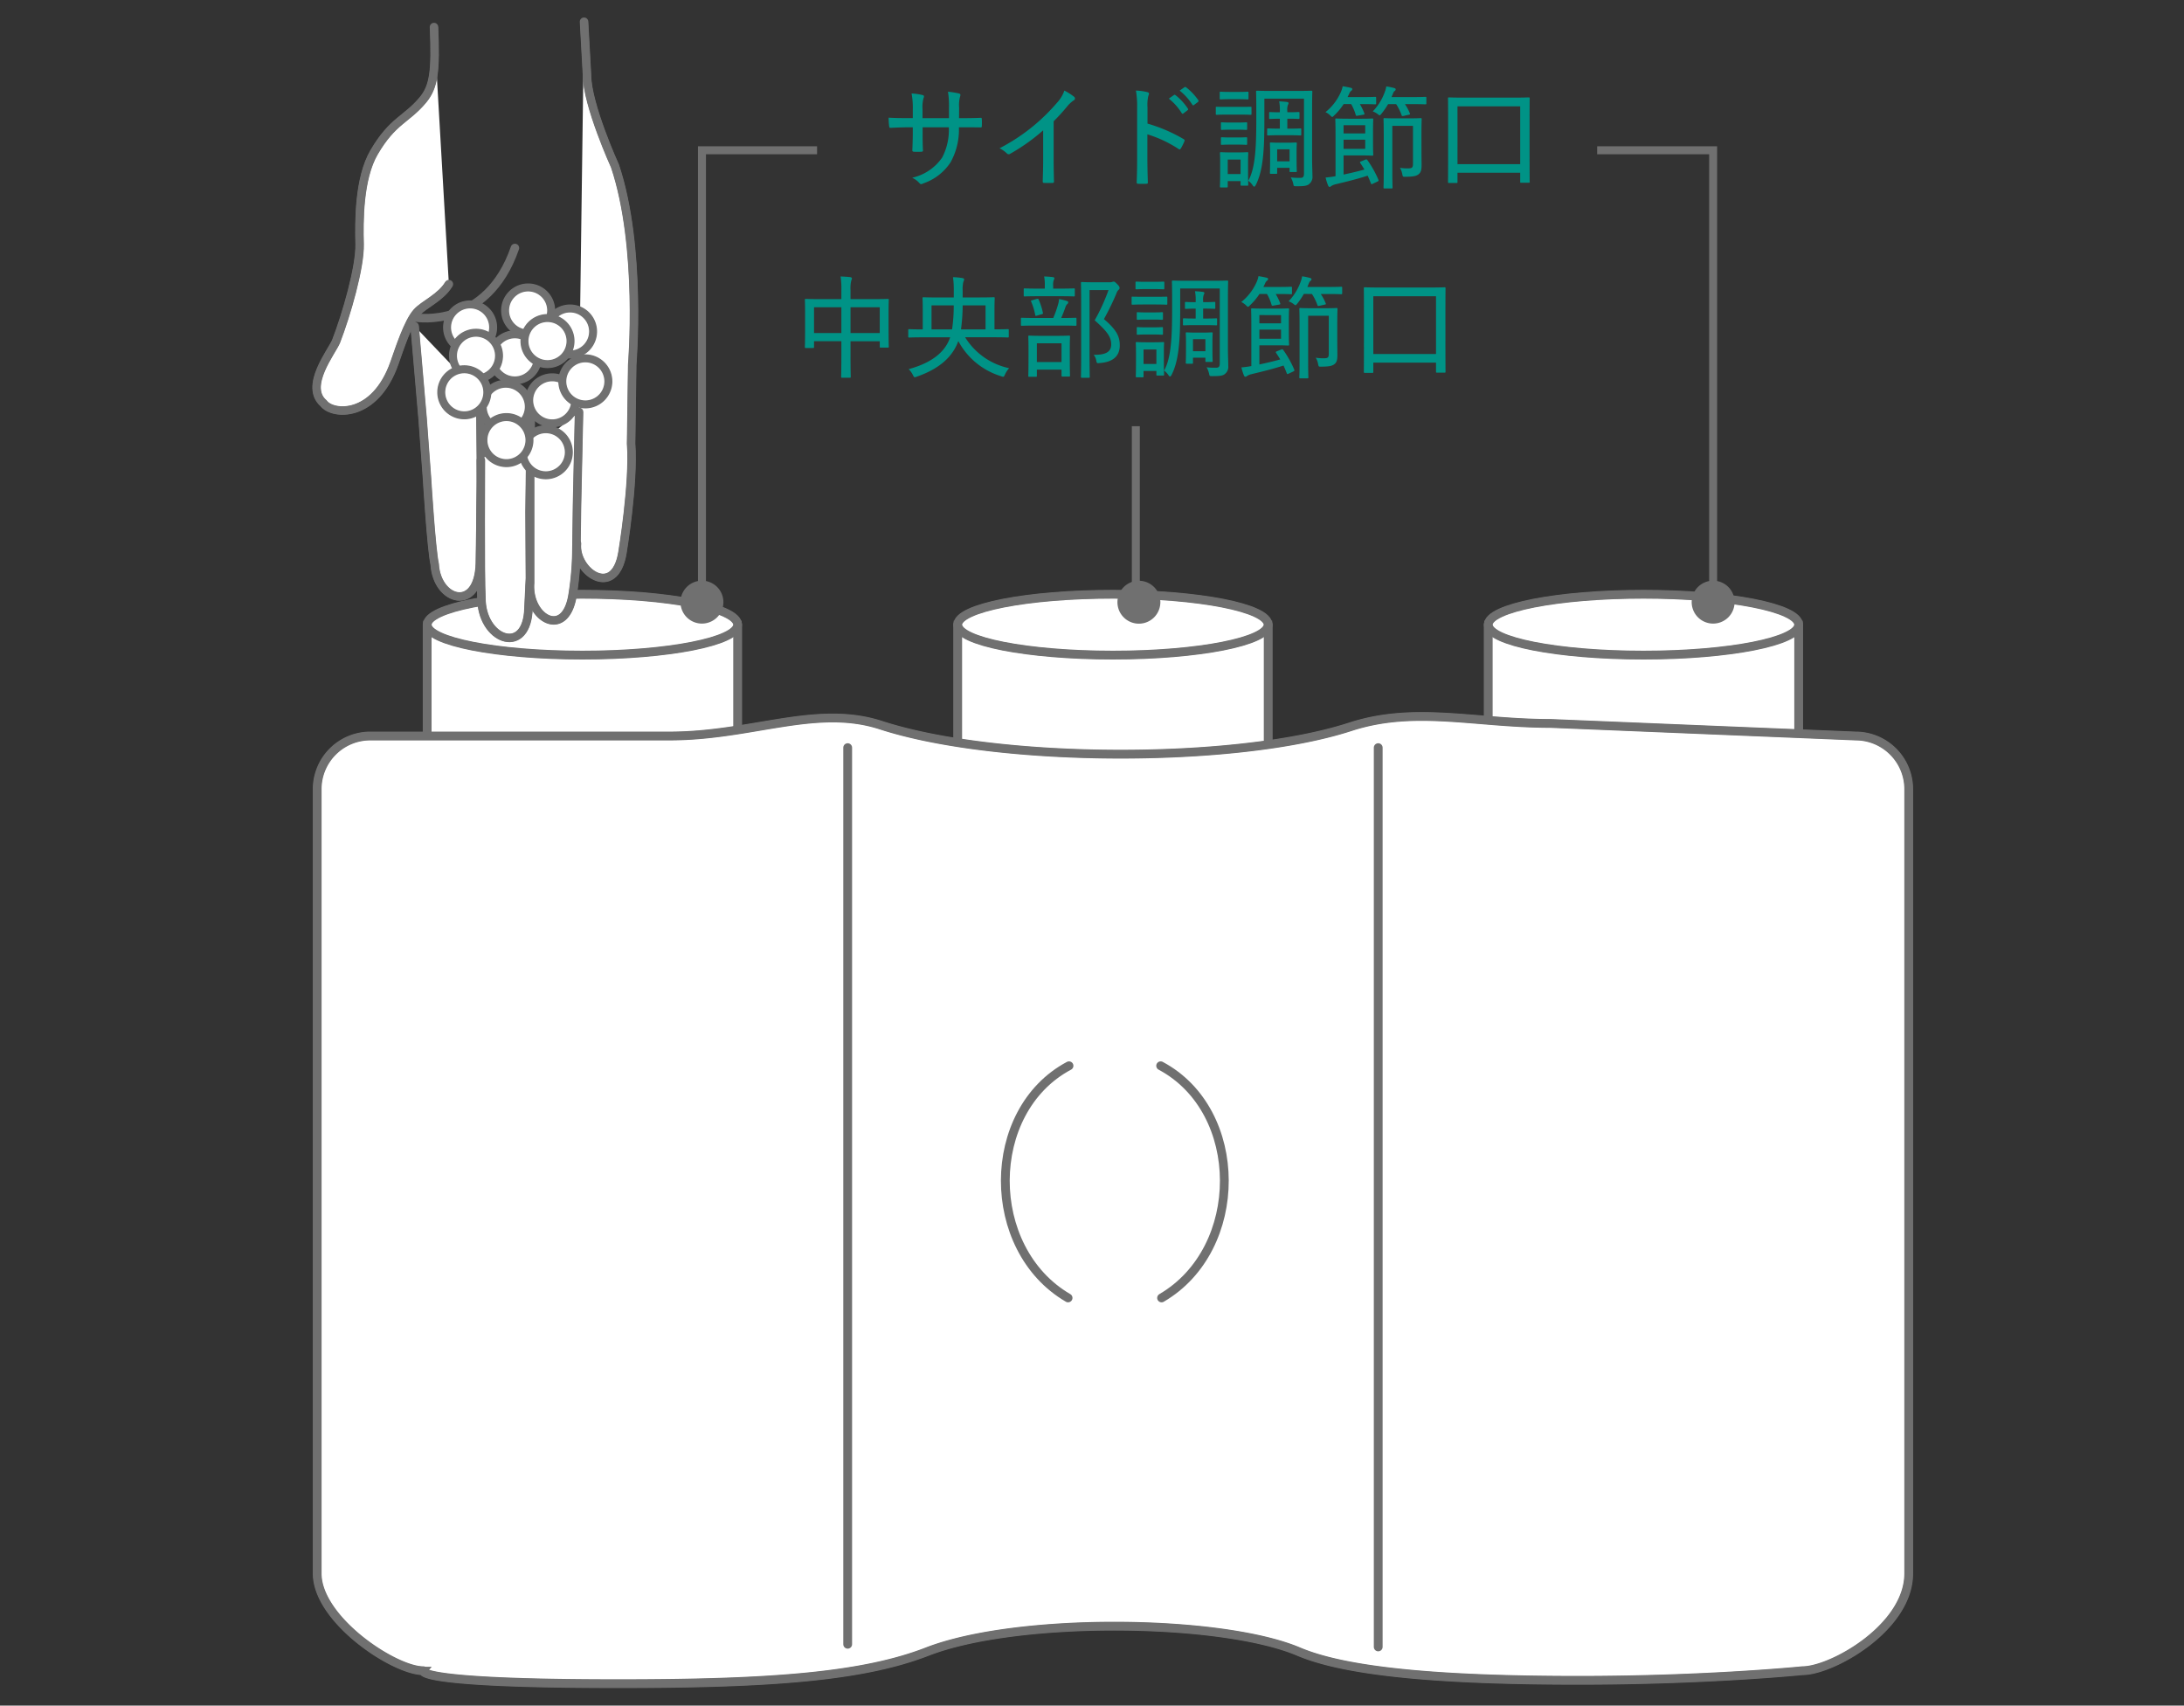 <svg xmlns="http://www.w3.org/2000/svg" width="274" height="214" viewBox="0 0 274 214">
  <rect x="0" y="0" width="274" height="214" fill="#333333" stroke="none"/>
  <g id="グループ_1770" data-name="グループ 1770" transform="translate(117 4049)">
    <rect id="長方形_836" data-name="長方形 836" width="274" height="214" transform="translate(-117 -4049)" fill="none"/>
    <g id="グループ_1763" data-name="グループ 1763" transform="translate(-407.001 -6696.024)">
      <rect id="長方形_605" data-name="長方形 605" width="28.999" height="38.955" transform="translate(410.152 2754.397) rotate(-90)" fill="#fff" stroke="#707070" stroke-width="1"/>
      <rect id="長方形_606" data-name="長方形 606" width="28.999" height="38.955" transform="translate(410.152 2754.397) rotate(-90)" fill="none" stroke="#707070" stroke-linecap="round" stroke-linejoin="round" stroke-width="1.104"/>
      <path id="パス_1755" data-name="パス 1755" d="M92.637,104.7c-2.1,0-3.82-8.714-3.82-19.463s1.716-19.468,3.82-19.468,3.815,8.717,3.815,19.468S94.75,104.7,92.637,104.7" transform="translate(344.391 2818.037) rotate(-90)" fill="#fff" stroke="#707070" stroke-width="1"/>
      <path id="パス_1756" data-name="パス 1756" d="M92.637,104.7c-2.1,0-3.82-8.714-3.82-19.463s1.716-19.468,3.82-19.468,3.815,8.717,3.815,19.468S94.75,104.7,92.637,104.7Z" transform="translate(344.391 2818.037) rotate(-90)" fill="none" stroke="#707070" stroke-linecap="round" stroke-linejoin="round" stroke-width="1.104"/>
      <rect id="長方形_607" data-name="長方形 607" width="28.999" height="38.955" transform="translate(343.594 2754.397) rotate(-90)" fill="#fff" stroke="#707070" stroke-width="1"/>
      <rect id="長方形_608" data-name="長方形 608" width="28.999" height="38.955" transform="translate(343.594 2754.397) rotate(-90)" fill="none" stroke="#707070" stroke-linecap="round" stroke-linejoin="round" stroke-width="1.104"/>
      <path id="パス_1757" data-name="パス 1757" d="M92.637,59.185c-2.1,0-3.82-8.717-3.82-19.466s1.716-19.472,3.82-19.472,3.815,8.72,3.815,19.472-1.7,19.466-3.815,19.466" transform="translate(323.356 2818.037) rotate(-90)" fill="#fff" stroke="#707070" stroke-width="1"/>
      <path id="パス_1758" data-name="パス 1758" d="M92.637,59.185c-2.1,0-3.82-8.717-3.82-19.466s1.716-19.472,3.82-19.472,3.815,8.72,3.815,19.472S94.75,59.185,92.637,59.185Z" transform="translate(323.356 2818.037) rotate(-90)" fill="none" stroke="#707070" stroke-linecap="round" stroke-linejoin="round" stroke-width="1.104"/>
      <rect id="長方形_609" data-name="長方形 609" width="28.999" height="38.952" transform="translate(476.708 2754.397) rotate(-90)" fill="#fff" stroke="#707070" stroke-width="1"/>
      <rect id="長方形_610" data-name="長方形 610" width="28.999" height="38.952" transform="translate(476.708 2754.397) rotate(-90)" fill="none" stroke="#707070" stroke-linecap="round" stroke-linejoin="round" stroke-width="1.104"/>
      <path id="パス_1759" data-name="パス 1759" d="M92.637,150.226c-2.1,0-3.82-8.717-3.82-19.466s1.716-19.469,3.82-19.469,3.815,8.717,3.815,19.469-1.7,19.466-3.815,19.466" transform="translate(365.427 2818.037) rotate(-90)" fill="#fff" stroke="#707070" stroke-width="1"/>
      <path id="パス_1760" data-name="パス 1760" d="M92.637,150.226c-2.1,0-3.82-8.717-3.82-19.466s1.716-19.469,3.82-19.469,3.815,8.717,3.815,19.469S94.75,150.226,92.637,150.226Z" transform="translate(365.427 2818.037) rotate(-90)" fill="none" stroke="#707070" stroke-linecap="round" stroke-linejoin="round" stroke-width="1.104"/>
      <path id="パス_1761" data-name="パス 1761" d="M121.033,165.531l-1.578,38.288a6.67,6.67,0,0,1-6.645,6.654H14.382c-6.816,0-12.2-9.651-12.2-13.311,0,0-1.208-11.884-1.208-28.084,0-17.354,1.06-29.154,3.6-35.144,4.113-9.705,4.4-35.235,0-46.591C1.426,79.233.552,67.681.552,48.579c0-25.8,1.627-24.462,1.627-24.462,0-3.663,6.4-13.314,12.2-13.314H112.81a6.668,6.668,0,0,1,6.645,6.654V55.021c0,10.33,3.994,18.392,1.361,26.5-4.775,14.69-4.867,44.563-.2,58.915,2.635,8.106.42,15.624.42,25.1" transform="translate(318.992 2858.824) rotate(-90)" fill="#fff" stroke="#707070" stroke-width="1"/>
      <path id="パス_1762" data-name="パス 1762" d="M121.033,165.531l-1.578,38.288a6.67,6.67,0,0,1-6.645,6.654H14.382c-6.816,0-12.2-9.651-12.2-13.311,0,0-1.208-11.884-1.208-28.084,0-17.354,1.06-29.154,3.6-35.144,4.113-9.705,4.4-35.235,0-46.591C1.426,79.233.552,67.681.552,48.579c0-25.8,1.627-24.462,1.627-24.462,0-3.663,6.4-13.314,12.2-13.314H112.81a6.668,6.668,0,0,1,6.645,6.654V55.021c0,10.33,3.994,18.392,1.361,26.5-4.775,14.69-4.867,44.563-.2,58.915C123.248,148.54,121.033,156.058,121.033,165.531Z" transform="translate(318.992 2858.824) rotate(-90)" fill="none" stroke="#707070" stroke-linecap="round" stroke-linejoin="round" stroke-width="1.104"/>
      <line id="線_358" data-name="線 358" x2="112.497" transform="translate(396.35 2853.326) rotate(-90)" fill="none" stroke="#707070" stroke-linecap="round" stroke-linejoin="round" stroke-width="1.104"/>
      <line id="線_359" data-name="線 359" x1="112.83" transform="translate(462.909 2853.66) rotate(-90)" fill="none" stroke="#707070" stroke-linecap="round" stroke-linejoin="round" stroke-width="1.104"/>
      <path id="パス_1763" data-name="パス 1763" d="M125.664,27.346c-1.693-1.018-2.534-3.12-3.524-4.006-1.263-1.132-4.655-2.212-6.363-2.819-7.037-2.474-6.543-7.811-5.06-8.894,2.141-2.48,6.5,1.057,7.775,1.573,3.319,1.287,9.315,3.021,12.185,2.949s8.243-.1,11.521,1.812c4,2.332,4.113,4.082,6.581,6.132,1.645,1.361,3.57,1.635,9.141,1.388" transform="translate(318.969 2808.339) rotate(-90)" fill="#fff" stroke="#707070" stroke-width="1"/>
      <path id="パス_1764" data-name="パス 1764" d="M125.664,27.346c-1.693-1.018-2.534-3.12-3.524-4.006-1.263-1.132-4.655-2.212-6.363-2.819-7.037-2.474-6.543-7.811-5.06-8.894,2.141-2.48,6.5,1.057,7.775,1.573,3.319,1.287,9.315,3.021,12.185,2.949s8.243-.1,11.521,1.812c4,2.332,4.113,4.082,6.581,6.132,1.645,1.361,3.57,1.635,9.141,1.388" transform="translate(318.969 2808.339) rotate(-90)" fill="none" stroke="#707070" stroke-linecap="round" stroke-linejoin="round" stroke-width="1.068"/>
      <path id="パス_1765" data-name="パス 1765" d="M119.133,27.391,108.2,27.5l-10.213-.155c-6.188-.159-4.781-5.383-.094-5.664,1.91-.425,10.746-.961,10.746-.961l7.52-.554,11.6-1" transform="translate(322.855 2815.712) rotate(-90)" fill="#fff" stroke="#707070" stroke-width="1"/>
      <path id="パス_1766" data-name="パス 1766" d="M119.133,27.391,108.2,27.5l-10.213-.155c-6.188-.159-4.781-5.383-.094-5.664,1.91-.425,10.746-.961,10.746-.961l7.52-.554,11.6-1" transform="translate(322.855 2815.712) rotate(-90)" fill="none" stroke="#707070" stroke-linecap="round" stroke-linejoin="round" stroke-width="1.068"/>
      <path id="パス_1767" data-name="パス 1767" d="M112.6,24.856s-14.862-.082-17.26.069c-5.214-.026-7.3,5.433-1.807,5.875l4.24.208,8.322-.048,11.426.151" transform="translate(325.476 2817.354) rotate(-90)" fill="#fff" stroke="#707070" stroke-width="1"/>
      <path id="パス_1768" data-name="パス 1768" d="M112.6,24.856s-14.862-.082-17.26.069c-5.214-.026-7.3,5.433-1.807,5.875l4.24.208,8.322-.048,11.426.151" transform="translate(325.476 2817.354) rotate(-90)" fill="none" stroke="#707070" stroke-linecap="round" stroke-linejoin="round" stroke-width="1.068"/>
      <path id="パス_1769" data-name="パス 1769" d="M99.757,33.1c-3.445-.352-7.113,4.7-1.162,5.7,0,0,8.793,1.464,13.7,1.088l9.9.14s14.753,1.241,24.916-2.157c0,0,7.7-3.512,11.439-3.516l6.677-.37" transform="translate(329.289 2814.978) rotate(-90)" fill="#fff" stroke="#707070" stroke-width="1"/>
      <path id="パス_1770" data-name="パス 1770" d="M99.757,33.1c-3.445-.352-7.113,4.7-1.162,5.7,0,0,8.793,1.464,13.7,1.088l9.9.14s14.753,1.241,24.916-2.157c0,0,7.7-3.512,11.439-3.516l6.677-.37" transform="translate(329.289 2814.978) rotate(-90)" fill="none" stroke="#707070" stroke-linecap="round" stroke-linejoin="round" stroke-width="1.068"/>
      <path id="パス_1771" data-name="パス 1771" d="M117.949,35.219l-11.586-.254-6.093-.085a36.862,36.862,0,0,1-5.41-.493c-5.5-.952-2.746-5.644,1.629-5.307l16.53,0" transform="translate(327.429 2816.66) rotate(-90)" fill="#fff" stroke="#707070" stroke-width="1"/>
      <path id="パス_1772" data-name="パス 1772" d="M117.949,35.219l-11.586-.254-6.093-.085a36.862,36.862,0,0,1-5.41-.493c-5.5-.952-2.746-5.644,1.629-5.307l16.53,0" transform="translate(327.429 2816.66) rotate(-90)" fill="none" stroke="#707070" stroke-linecap="round" stroke-linejoin="round" stroke-width="1.068"/>
      <path id="パス_1773" data-name="パス 1773" d="M117.8,19.315s-1.458,8.837,8.737,12.361" transform="translate(322.925 2804.676) rotate(-90)" fill="none" stroke="#707070" stroke-linecap="round" stroke-linejoin="round" stroke-width="1.068"/>
      <path id="パス_1774" data-name="パス 1774" d="M117.921,27.725a2.889,2.889,0,1,1,2.816-2.965,2.881,2.881,0,0,1-2.816,2.965" transform="translate(324.142 2805.957) rotate(-90)" fill="#fff" stroke="#707070" stroke-width="1"/>
      <path id="パス_1775" data-name="パス 1775" d="M117.921,27.725a2.889,2.889,0,1,1,2.816-2.965A2.881,2.881,0,0,1,117.921,27.725Z" transform="translate(324.142 2805.957) rotate(-90)" fill="none" stroke="#707070" stroke-linecap="round" stroke-linejoin="round" stroke-width="0.854"/>
      <path id="パス_1776" data-name="パス 1776" d="M115.359,31.568a2.891,2.891,0,1,1,2.812-2.965,2.893,2.893,0,0,1-2.812,2.965" transform="translate(325.916 2807.143) rotate(-90)" fill="#fff" stroke="#707070" stroke-width="1"/>
      <path id="パス_1777" data-name="パス 1777" d="M115.359,31.568a2.891,2.891,0,1,1,2.812-2.965A2.893,2.893,0,0,1,115.359,31.568Z" transform="translate(325.916 2807.143) rotate(-90)" fill="none" stroke="#707070" stroke-linecap="round" stroke-linejoin="round" stroke-width="0.854"/>
      <path id="パス_1778" data-name="パス 1778" d="M115.492,28.231a2.889,2.889,0,1,1,2.816-2.962,2.888,2.888,0,0,1-2.816,2.962" transform="translate(324.376 2807.081) rotate(-90)" fill="#fff" stroke="#707070" stroke-width="1"/>
      <path id="パス_1779" data-name="パス 1779" d="M115.492,28.231a2.889,2.889,0,1,1,2.816-2.962A2.888,2.888,0,0,1,115.492,28.231Z" transform="translate(324.376 2807.081) rotate(-90)" fill="none" stroke="#707070" stroke-linecap="round" stroke-linejoin="round" stroke-width="0.854"/>
      <path id="パス_1780" data-name="パス 1780" d="M111.669,34.771a2.889,2.889,0,1,1,2.813-2.965,2.889,2.889,0,0,1-2.813,2.965" transform="translate(327.398 2808.848) rotate(-90)" fill="#fff" stroke="#707070" stroke-width="1"/>
      <path id="パス_1781" data-name="パス 1781" d="M111.669,34.771a2.889,2.889,0,1,1,2.813-2.965A2.889,2.889,0,0,1,111.669,34.771Z" transform="translate(327.398 2808.848) rotate(-90)" fill="none" stroke="#707070" stroke-linecap="round" stroke-linejoin="round" stroke-width="0.854"/>
      <path id="パス_1782" data-name="パス 1782" d="M117.573,36.3a2.889,2.889,0,1,1,2.816-2.965,2.889,2.889,0,0,1-2.816,2.965" transform="translate(328.106 2806.118) rotate(-90)" fill="#fff" stroke="#707070" stroke-width="1"/>
      <path id="パス_1783" data-name="パス 1783" d="M117.573,36.3a2.889,2.889,0,1,1,2.816-2.965A2.889,2.889,0,0,1,117.573,36.3Z" transform="translate(328.106 2806.118) rotate(-90)" fill="none" stroke="#707070" stroke-linecap="round" stroke-linejoin="round" stroke-width="0.854"/>
      <path id="パス_1784" data-name="パス 1784" d="M111.123,30.789a2.892,2.892,0,1,1,2.81-2.965,2.888,2.888,0,0,1-2.81,2.965" transform="translate(325.556 2809.102) rotate(-90)" fill="#fff" stroke="#707070" stroke-width="1"/>
      <path id="パス_1785" data-name="パス 1785" d="M111.123,30.789a2.892,2.892,0,1,1,2.81-2.965A2.888,2.888,0,0,1,111.123,30.789Z" transform="translate(325.556 2809.102) rotate(-90)" fill="none" stroke="#707070" stroke-linecap="round" stroke-linejoin="round" stroke-width="0.854"/>
      <path id="パス_1786" data-name="パス 1786" d="M107.212,34.222a2.889,2.889,0,1,1,2.815-2.965,2.891,2.891,0,0,1-2.815,2.965" transform="translate(327.144 2810.906) rotate(-90)" fill="#fff" stroke="#707070" stroke-width="1"/>
      <path id="パス_1787" data-name="パス 1787" d="M107.212,34.222a2.889,2.889,0,1,1,2.815-2.965A2.891,2.891,0,0,1,107.212,34.222Z" transform="translate(327.144 2810.906) rotate(-90)" fill="none" stroke="#707070" stroke-linecap="round" stroke-linejoin="round" stroke-width="0.854"/>
      <path id="パス_1788" data-name="パス 1788" d="M113.3,37.613a2.889,2.889,0,1,1,2.81-2.962,2.893,2.893,0,0,1-2.81,2.962" transform="translate(328.711 2808.096) rotate(-90)" fill="#fff" stroke="#707070" stroke-width="1"/>
      <path id="パス_1789" data-name="パス 1789" d="M113.3,37.613a2.889,2.889,0,1,1,2.81-2.962A2.893,2.893,0,0,1,113.3,37.613Z" transform="translate(328.711 2808.096) rotate(-90)" fill="none" stroke="#707070" stroke-linecap="round" stroke-linejoin="round" stroke-width="0.854"/>
      <path id="パス_1790" data-name="パス 1790" d="M112.36,27.226a2.889,2.889,0,1,1,2.813-2.968,2.893,2.893,0,0,1-2.813,2.968" transform="translate(323.912 2808.529) rotate(-90)" fill="#fff" stroke="#707070" stroke-width="1"/>
      <path id="パス_1791" data-name="パス 1791" d="M112.36,27.226a2.889,2.889,0,1,1,2.813-2.968A2.893,2.893,0,0,1,112.36,27.226Z" transform="translate(323.912 2808.529) rotate(-90)" fill="none" stroke="#707070" stroke-linecap="round" stroke-linejoin="round" stroke-width="0.854"/>
      <path id="パス_1792" data-name="パス 1792" d="M108.256,30.844a2.889,2.889,0,1,1,2.813-2.965,2.892,2.892,0,0,1-2.813,2.965" transform="translate(325.583 2810.425) rotate(-90)" fill="#fff" stroke="#707070" stroke-width="1"/>
      <path id="パス_1793" data-name="パス 1793" d="M108.256,30.844a2.889,2.889,0,1,1,2.813-2.965A2.892,2.892,0,0,1,108.256,30.844Z" transform="translate(325.583 2810.425) rotate(-90)" fill="none" stroke="#707070" stroke-linecap="round" stroke-linejoin="round" stroke-width="0.854"/>
      <path id="パス_1794" data-name="パス 1794" d="M119.381,32.706a2.89,2.89,0,1,1,2.812-2.965,2.892,2.892,0,0,1-2.812,2.965" transform="translate(326.443 2805.284) rotate(-90)" fill="#fff" stroke="#707070" stroke-width="1"/>
      <path id="パス_1795" data-name="パス 1795" d="M119.381,32.706a2.89,2.89,0,1,1,2.812-2.965A2.892,2.892,0,0,1,119.381,32.706Z" transform="translate(326.443 2805.284) rotate(-90)" fill="none" stroke="#707070" stroke-linecap="round" stroke-linejoin="round" stroke-width="0.854"/>
      <path id="パス_1796" data-name="パス 1796" d="M116.753,34.367a2.89,2.89,0,1,1,2.816-2.962,2.887,2.887,0,0,1-2.816,2.962" transform="translate(327.211 2806.498) rotate(-90)" fill="#fff" stroke="#707070" stroke-width="1"/>
      <path id="パス_1797" data-name="パス 1797" d="M116.753,34.367a2.89,2.89,0,1,1,2.816-2.962A2.887,2.887,0,0,1,116.753,34.367Z" transform="translate(327.211 2806.498) rotate(-90)" fill="none" stroke="#707070" stroke-linecap="round" stroke-linejoin="round" stroke-width="0.854"/>
      <path id="パス_1798" data-name="パス 1798" d="M150.1,120.632v14.552H93.271" transform="translate(369.744 2815.979) rotate(-90)" fill="none" stroke="#707070" stroke-miterlimit="10" stroke-width="1"/>
      <path id="パス_1799" data-name="パス 1799" d="M94.214,128.744a2.692,2.692,0,1,0,2.693,2.693,2.694,2.694,0,0,0-2.693-2.693" transform="translate(373.492 2816.788) rotate(-90)" fill="#707070"/>
      <path id="パス_1800" data-name="パス 1800" d="M150.1,58.26V43.819H93.271" transform="translate(334.248 2815.979) rotate(-90)" fill="none" stroke="#707070" stroke-miterlimit="10" stroke-width="1"/>
      <path id="パス_1801" data-name="パス 1801" d="M94.214,41.977a2.692,2.692,0,1,0,2.693,2.693,2.694,2.694,0,0,0-2.693-2.693" transform="translate(333.397 2816.788) rotate(-90)" fill="#707070"/>
      <rect id="長方形_611" data-name="長方形 611" width="210.11" height="225.804" transform="translate(314 2859.079) rotate(-90)" fill="none"/>
      <path id="パス_1802" data-name="パス 1802" d="M62.783,77.839c-5.664-10.634-23-10.634-29.128-.116" transform="translate(346.277 2843.527) rotate(-90)" fill="none" stroke="#707070" stroke-linecap="round" stroke-linejoin="round" stroke-width="1.104"/>
      <path id="パス_1803" data-name="パス 1803" d="M62.783,83.178c-5.664,10.634-23,10.634-29.128.116" transform="translate(352.436 2843.527) rotate(-90)" fill="none" stroke="#707070" stroke-linecap="round" stroke-linejoin="round" stroke-width="1.104"/>
      <line id="線_360" data-name="線 360" y2="22" transform="translate(432.5 2700.5)" fill="none" stroke="#707070" stroke-miterlimit="10" stroke-width="1"/>
      <path id="パス_1804" data-name="パス 1804" d="M94.207,79.47A2.692,2.692,0,1,0,96.9,82.163a2.694,2.694,0,0,0-2.693-2.693" transform="translate(350.723 2816.791) rotate(-90)" fill="#707070"/>
      <path id="パス_2942" data-name="パス 2942" d="M9.968-7.714l.014-1.3a4.111,4.111,0,0,1,.112-1.386c.084-.238.084-.364-.168-.42a9.734,9.734,0,0,0-1.344-.21,11.206,11.206,0,0,1,.126,2.016v1.3H5.39V-8.806A4.413,4.413,0,0,1,5.5-10.178c.084-.21.14-.378-.1-.434a7.529,7.529,0,0,0-1.386-.2,9.508,9.508,0,0,1,.154,2v1.092H3.584c-.966,0-1.778-.014-2.45-.056A9.075,9.075,0,0,0,1.2-6.72c.028.168.042.224.168.224.532-.028,1.47-.07,2.212-.07h.588v.63c0,.826-.028,1.54-.056,2.254,0,.14.056.168.21.182.28.014.658.014.924,0,.14-.014.2-.042.2-.168C5.4-4.41,5.4-5.166,5.4-5.964v-.6h3.29a7.466,7.466,0,0,1-.84,3.794A6.2,6.2,0,0,1,4.088-.238a2.7,2.7,0,0,1,.924.686c.168.168.224.14.5.014a6.641,6.641,0,0,0,3.4-2.646A8.44,8.44,0,0,0,9.954-6.566h.518c.742,0,1.54,0,2.156.014.168.014.2-.028.2-.182.014-.266.014-.574,0-.84,0-.126-.014-.2-.182-.182-.714.028-1.456.042-2.2.042Zm11.872.392a23.876,23.876,0,0,0,1.694-1.862,3.9,3.9,0,0,1,.812-.756.261.261,0,0,0,.07-.448,6.761,6.761,0,0,0-1.232-.784,4.291,4.291,0,0,1-.924,1.526,24.364,24.364,0,0,1-2.828,2.8A24.256,24.256,0,0,1,15.05-3.934a3.621,3.621,0,0,1,.91.63.307.307,0,0,0,.406.07,24.042,24.042,0,0,0,4.158-2.954V-2.45c0,.882-.028,1.75-.056,2.66,0,.14.042.2.168.2.336.014.742.014,1.078,0,.126,0,.182-.056.168-.21-.028-.98-.042-1.792-.042-2.688Zm14.448-2.842A7.131,7.131,0,0,1,37.9-8.358c.07.1.126.126.21.056l.546-.42a.121.121,0,0,0,.028-.182A7.044,7.044,0,0,0,37.128-10.6c-.084-.056-.126-.07-.2-.014Zm1.358-1.008a7.3,7.3,0,0,1,1.6,1.778.119.119,0,0,0,.2.028l.5-.378a.162.162,0,0,0,.042-.224,7.335,7.335,0,0,0-1.54-1.624.168.168,0,0,0-.2,0ZM33.614-9.044a5.144,5.144,0,0,1,.1-1.456c.112-.252.154-.406-.112-.476a6.885,6.885,0,0,0-1.442-.2A11.2,11.2,0,0,1,32.312-9v6.51c0,.868-.014,1.848-.056,2.8,0,.168.042.21.224.21.294.014.672.014.966,0,.168,0,.224-.042.21-.2C33.628-.63,33.6-1.61,33.6-2.492V-5.684A15.258,15.258,0,0,1,37.506-3.85c.126.1.2.07.294-.07a6.65,6.65,0,0,0,.448-.9c.056-.126,0-.21-.126-.28a19.72,19.72,0,0,0-4.508-1.932Zm20.65-.07c0-1.232.028-1.834.028-1.918,0-.112-.014-.126-.126-.126-.084,0-.532.028-1.834.028h-3.15c-1.3,0-1.736-.028-1.82-.028-.112,0-.126.014-.126.126s.028.686.028,1.918v1.638c0,3.5-.14,6.09-1.008,7.616a2.249,2.249,0,0,1,.56.588c.07.1.126.154.182.154s.126-.07.2-.21c.9-1.764,1.078-4.228,1.078-8.008v-2.828h4.97v9.38c0,.406-.1.56-.434.56A8.668,8.668,0,0,1,51.59-.28a2.785,2.785,0,0,1,.322.854c.042.238.07.252.322.252C53.382.84,53.676.742,53.9.546a1.131,1.131,0,0,0,.406-1.008c0-.588-.042-1.26-.042-2.17ZM43.54.98c.126,0,.14-.014.14-.126V.182h1.61V.616c0,.126.014.14.126.14h.714c.112,0,.126-.014.126-.14,0-.07-.028-.364-.028-2v-.9c0-.644.028-.952.028-1.036,0-.112-.014-.126-.126-.126-.084,0-.35.028-1.218.028h-.854c-.854,0-1.134-.028-1.2-.028-.14,0-.154.014-.154.126,0,.084.028.406.028,1.274v.854C42.728.518,42.7.77,42.7.854c0,.112.014.126.154.126Zm.14-3.5h1.61V-.7H43.68ZM49.756-.728c.112,0,.126-.014.126-.126v-.63h1.554v.406c0,.112.014.126.126.126h.658c.112,0,.126-.014.126-.126,0-.07-.028-.336-.028-1.694v-.812c0-.574.028-.882.028-.952,0-.112-.014-.126-.126-.126s-.336.028-1.092.028H50.2c-.77,0-1.008-.028-1.092-.028-.126,0-.14.014-.14.126,0,.084.028.378.028,1.12v.742c0,1.47-.028,1.722-.028,1.82s.014.126.14.126Zm.126-3.08h1.554V-2.3H49.882ZM48.622-5.67c0,.112.014.126.14.126.07,0,.406-.028,1.134-.028H51.52c.84,0,1.176.028,1.26.028.112,0,.126-.014.126-.126V-6.3c0-.112-.014-.126-.126-.126-.084,0-.42.028-1.26.028h-.364V-7.644h.21c.8,0,1.106.028,1.19.028.112,0,.126-.014.126-.126v-.616c0-.112-.014-.126-.126-.126-.084,0-.392.028-1.19.028h-.21V-8.6a1.9,1.9,0,0,1,.07-.77A.543.543,0,0,0,51.31-9.6c0-.07-.07-.126-.182-.14-.294-.042-.672-.07-.994-.084a5.689,5.689,0,0,1,.084,1.26v.112h-.154c-.686,0-.98-.028-1.078-.028s-.112.014-.112.126v.616c0,.112,0,.126.112.126s.392-.028,1.078-.028h.154V-6.4H49.9c-.728,0-1.064-.028-1.134-.028-.126,0-.14.014-.14.126ZM43.75-9.128c-1.05,0-1.358-.014-1.442-.014-.112,0-.126,0-.126.112v.756c0,.126.014.14.126.14.084,0,.392-.028,1.442-.028h1.344c1.05,0,1.372.028,1.442.028.112,0,.126-.014.126-.14V-9.03c0-.112-.014-.112-.126-.112-.07,0-.392.014-1.442.014Zm-1.078-1.064c0,.112.014.126.14.126.07,0,.336-.028,1.218-.028h.9c.882,0,1.148.028,1.218.028.126,0,.14-.014.14-.126v-.714c0-.112-.014-.126-.14-.126-.07,0-.336.028-1.218.028h-.9c-.882,0-1.148-.028-1.218-.028-.126,0-.14.014-.14.126Zm.154,5.712c0,.1.014.112.126.112.084,0,.308-.028,1.12-.028h.784c.812,0,1.036.028,1.12.028.126,0,.14-.014.14-.112v-.714c0-.112-.014-.126-.14-.126-.084,0-.308.028-1.12.028h-.784c-.812,0-1.036-.028-1.12-.028-.112,0-.126.014-.126.126Zm0-1.9c0,.126.014.14.126.14.084,0,.308-.028,1.12-.028h.784c.812,0,1.036.028,1.12.028.126,0,.14-.014.14-.14v-.7c0-.1-.014-.112-.14-.112-.084,0-.308.028-1.12.028h-.784c-.812,0-1.036-.028-1.12-.028-.112,0-.126.014-.126.112Zm17.556,4.1c-.112.042-.14.084-.07.2.182.266.35.532.518.812-.854.238-1.75.448-2.618.63V-3.038H60.48c.91,0,1.246.028,1.33.028.112,0,.126-.014.126-.126,0-.084-.028-.462-.028-1.344V-6.188c0-.91.028-1.274.028-1.358,0-.112-.014-.126-.126-.126-.084,0-.42.028-1.33.028H58.842c-1.008,0-1.47-.028-1.54-.028-.112,0-.126.014-.126.126,0,.084.028.63.028,1.806V-.434a11.621,11.621,0,0,1-1.246.168A6.653,6.653,0,0,0,56.28.756c.056.112.112.154.182.154a.327.327,0,0,0,.2-.1A1.669,1.669,0,0,1,57.19.588C58.59.252,59.962-.084,61.236-.5c.14.308.28.63.406.966.042.126.084.126.224.056l.6-.28c.14-.07.168-.112.112-.238a12.8,12.8,0,0,0-1.372-2.45c-.1-.126-.14-.112-.28-.056Zm.546-1.582H58.212V-5.012h2.716Zm0-2.968V-5.8H58.212V-6.832ZM67.984-5.8c0-1.162.028-1.694.028-1.778,0-.126-.014-.14-.14-.14-.07,0-.42.028-1.442.028H64.792c-1.022,0-1.344-.028-1.428-.028-.126,0-.14.014-.14.14,0,.084.028.616.028,1.9V-.91c0,1.3-.028,1.806-.028,1.89,0,.112.014.126.14.126h.854c.126,0,.14-.014.14-.126,0-.07-.028-.63-.028-1.862V-6.748h2.59V-2c0,.5-.112.588-.644.588a6.371,6.371,0,0,1-.994-.07,2.177,2.177,0,0,1,.294.784c.07.35.07.35.406.336,1.092,0,1.386-.126,1.638-.308C67.9-.9,68-1.176,68-1.82c0-.448-.014-1.134-.014-1.82ZM64.806-9.478a6.39,6.39,0,0,1,.686,1.386c.042.14.084.126.238.1l.686-.154c.168-.042.154-.07.112-.168a6.109,6.109,0,0,0-.616-1.162h.812c1.26,0,1.68.028,1.75.028.112,0,.126-.014.126-.14v-.658c0-.126-.014-.14-.126-.14-.07,0-.49.028-1.75.028H64.232l.126-.308c.1-.252.154-.378.252-.448s.14-.126.14-.2c0-.1-.056-.14-.2-.182a7.562,7.562,0,0,0-.98-.2,2.986,2.986,0,0,1-.182.686,6.859,6.859,0,0,1-1.512,2.45,2.285,2.285,0,0,1,.6.322c.14.112.21.168.266.168s.112-.07.224-.2A9.4,9.4,0,0,0,63.8-9.478Zm-5.642,0a5.821,5.821,0,0,1,.574,1.358c.042.14.084.126.21.1l.742-.126c.168-.042.168-.056.126-.182a7.3,7.3,0,0,0-.56-1.148h.336c1.134,0,1.484.028,1.568.028.126,0,.14-.014.14-.14v-.658c0-.126-.014-.14-.14-.14-.084,0-.434.028-1.568.028H58.716l.21-.434a.766.766,0,0,1,.238-.35c.07-.056.14-.112.14-.21s-.07-.14-.182-.168c-.294-.07-.658-.14-1.022-.2a3.355,3.355,0,0,1-.238.756A6.649,6.649,0,0,1,55.944-8.47a2.145,2.145,0,0,1,.6.42c.126.126.2.182.252.182s.126-.07.252-.2a7.587,7.587,0,0,0,1.176-1.414Zm13.2,9.9c.126,0,.14-.014.14-.126V-.868h7.868V.266c0,.112.014.126.126.126h.938c.112,0,.126-.014.126-.126,0-.084-.014-.756-.014-4.494V-7.14c0-2.268.014-2.968.014-3.052,0-.112-.014-.126-.126-.126-.084,0-.574.028-1.96.028H73.416c-1.4,0-1.89-.028-1.974-.028-.112,0-.126.014-.126.126,0,.084.014.8.014,3.374v2.59c0,3.752-.014,4.424-.014,4.522s.014.126.126.126Zm.14-9.618h7.868v7.252H72.506Z" transform="translate(400.35 2669.563)" fill="#009386"/>
      <path id="パス_2941" data-name="パス 2941" d="M6.328-8.834H3.822c-1.372,0-1.862-.028-1.946-.028-.112,0-.126.014-.126.126,0,.07.028.49.028,1.862v1.358c0,2.226-.028,2.6-.028,2.688,0,.112.014.126.126.126h.882c.126,0,.14-.014.14-.126v-.728h3.43v1.918C6.328.042,6.3.812,6.3.9c0,.112.014.126.14.126h.938c.112,0,.126-.014.126-.126,0-.07-.028-.868-.028-2.548v-1.9h3.668v.672c0,.112.014.126.126.126h.882c.112,0,.126-.014.126-.126,0-.084-.028-.448-.028-2.674V-7.084c0-1.176.028-1.582.028-1.652,0-.112-.014-.126-.126-.126-.084,0-.56.028-1.946.028H7.476V-9.968a4.242,4.242,0,0,1,.1-1.218.579.579,0,0,0,.07-.266c0-.07-.1-.126-.2-.14-.364-.042-.8-.07-1.218-.084a10.136,10.136,0,0,1,.1,1.792Zm4.816,1.022v3.234H7.476V-7.812Zm-8.246,0h3.43v3.234H2.9Zm17.08,3.766c-.616,1.834-2.268,3.192-5.208,4A2.573,2.573,0,0,1,15.3.686c.112.2.14.28.238.28A.81.81,0,0,0,15.778.9C18.676-.112,20.286-1.61,21-3.57A9.07,9.07,0,0,0,26.376.84a.869.869,0,0,0,.252.07c.084,0,.126-.07.224-.28a3.372,3.372,0,0,1,.518-.8,8.586,8.586,0,0,1-5.516-3.878h3.6c1.246,0,1.68.028,1.75.028.112,0,.126-.014.126-.14v-.784c0-.112-.014-.126-.126-.126-.07,0-.49.028-1.666.028V-7.574c0-.882.028-1.3.028-1.372,0-.112-.014-.126-.126-.126-.084,0-.574.028-1.96.028H21.546V-9.87A4.225,4.225,0,0,1,21.63-11a.714.714,0,0,0,.1-.322c0-.07-.07-.126-.224-.154a7.8,7.8,0,0,0-1.176-.112,10.564,10.564,0,0,1,.1,1.736v.812h-1.82c-1.386,0-1.89-.028-1.974-.028-.112,0-.126.014-.126.126,0,.07.028.49.028,1.386v2.52c-1.2,0-1.624-.028-1.694-.028-.112,0-.126.014-.126.126v.784c0,.126.014.14.126.14.07,0,.5-.028,1.75-.028Zm1.358-.994a23.087,23.087,0,0,0,.21-3.01h2.87v3.01Zm-.91-3.01a20.048,20.048,0,0,1-.21,3.01H17.64V-8.05Zm17.332-2.9c-.8,0-1.162-.028-1.246-.028-.112,0-.126.014-.126.126s.028.952.028,2.884v6.02c0,1.932-.028,2.772-.028,2.856,0,.112.014.126.126.126h.854c.112,0,.126-.014.126-.126,0-.07-.028-.966-.028-2.87V-9.968h2.38a24.1,24.1,0,0,1-1.736,3.794C39.83-4.662,40.18-3.99,40.18-3.136c0,.938-.728,1.316-2.2,1.288a1.553,1.553,0,0,1,.322.7c.07.364.07.364.406.336,1.694-.112,2.548-.868,2.548-2.226,0-1.078-.378-1.932-1.988-3.29a32.578,32.578,0,0,0,1.568-3.22,1.048,1.048,0,0,1,.294-.476.252.252,0,0,0,.1-.21c0-.1-.028-.21-.28-.462-.28-.294-.364-.336-.462-.336a.483.483,0,0,0-.182.042,1.015,1.015,0,0,1-.35.042ZM30.73.91c.112,0,.126-.014.126-.112V.014H33.95V.742c0,.126.014.14.126.14h.812c.112,0,.126-.014.126-.14,0-.084-.028-.42-.028-2.352V-2.772c0-.9.028-1.288.028-1.358,0-.112-.014-.126-.126-.126-.084,0-.462.028-1.554.028h-1.89c-1.092,0-1.456-.028-1.54-.028-.112,0-.126.014-.126.126,0,.084.028.462.028,1.526v1.036C29.806.364,29.778.7,29.778.8s.014.112.126.112Zm.126-4.2H33.95V-.938H30.856Zm3.038-2.226c1.3,0,1.722.028,1.806.028.112,0,.126-.014.126-.126V-6.37c0-.112-.014-.126-.126-.126-.084,0-.5.028-1.792.028.224-.518.392-.952.546-1.4a.792.792,0,0,1,.224-.35.292.292,0,0,0,.112-.224c0-.084-.07-.126-.2-.168a9.426,9.426,0,0,0-.952-.238,3.035,3.035,0,0,1-.14.742,13.369,13.369,0,0,1-.588,1.638H30.786c-1.3,0-1.736-.028-1.806-.028-.112,0-.126.014-.126.126v.756c0,.112.014.126.126.126.07,0,.5-.028,1.806-.028ZM33.768-9.2c1.246,0,1.652.028,1.736.028s.112-.014.112-.14v-.728c0-.126-.014-.14-.112-.14s-.49.028-1.736.028H32.9v-.336a1.865,1.865,0,0,1,.07-.728.6.6,0,0,0,.084-.252c0-.056-.07-.112-.182-.126-.322-.042-.7-.07-1.106-.084a5.53,5.53,0,0,1,.084,1.19v.336h-.784c-1.246,0-1.652-.028-1.736-.028-.112,0-.126.014-.126.14v.728c0,.126.014.14.126.14.084,0,.49-.028,1.736-.028Zm-3.472.5c-.182.056-.21.056-.154.182a7.949,7.949,0,0,1,.5,1.638c.014.154.042.168.238.112l.574-.168c.168-.056.182-.056.154-.2a8.159,8.159,0,0,0-.532-1.652c-.042-.1-.084-.112-.252-.07Zm24.528-.42c0-1.232.028-1.834.028-1.918,0-.112-.014-.126-.126-.126-.084,0-.532.028-1.834.028h-3.15c-1.3,0-1.736-.028-1.82-.028-.112,0-.126.014-.126.126s.028.686.028,1.918v1.638c0,3.5-.14,6.09-1.008,7.616a2.249,2.249,0,0,1,.56.588c.07.1.126.154.182.154s.126-.07.2-.21c.9-1.764,1.078-4.228,1.078-8.008v-2.828H53.8v9.38c0,.406-.1.56-.434.56A8.668,8.668,0,0,1,52.15-.28a2.785,2.785,0,0,1,.322.854c.042.238.07.252.322.252C53.942.84,54.236.742,54.46.546a1.131,1.131,0,0,0,.406-1.008c0-.588-.042-1.26-.042-2.17ZM44.1.98c.126,0,.14-.014.14-.126V.182h1.61V.616c0,.126.014.14.126.14h.714c.112,0,.126-.014.126-.14,0-.07-.028-.364-.028-2v-.9c0-.644.028-.952.028-1.036,0-.112-.014-.126-.126-.126-.084,0-.35.028-1.218.028h-.854c-.854,0-1.134-.028-1.2-.028-.14,0-.154.014-.154.126,0,.084.028.406.028,1.274v.854c0,1.708-.028,1.96-.028,2.044,0,.112.014.126.154.126Zm.14-3.5h1.61V-.7H44.24ZM50.316-.728c.112,0,.126-.014.126-.126v-.63H52v.406c0,.112.014.126.126.126h.658c.112,0,.126-.014.126-.126,0-.07-.028-.336-.028-1.694v-.812c0-.574.028-.882.028-.952,0-.112-.014-.126-.126-.126s-.336.028-1.092.028h-.924c-.77,0-1.008-.028-1.092-.028-.126,0-.14.014-.14.126,0,.084.028.378.028,1.12v.742c0,1.47-.028,1.722-.028,1.82s.014.126.14.126Zm.126-3.08H52V-2.3H50.442ZM49.182-5.67c0,.112.014.126.14.126.07,0,.406-.028,1.134-.028H52.08c.84,0,1.176.028,1.26.028.112,0,.126-.014.126-.126V-6.3c0-.112-.014-.126-.126-.126-.084,0-.42.028-1.26.028h-.364V-7.644h.21c.8,0,1.106.028,1.19.028.112,0,.126-.014.126-.126v-.616c0-.112-.014-.126-.126-.126-.084,0-.392.028-1.19.028h-.21V-8.6a1.9,1.9,0,0,1,.07-.77A.543.543,0,0,0,51.87-9.6c0-.07-.07-.126-.182-.14-.294-.042-.672-.07-.994-.084a5.689,5.689,0,0,1,.084,1.26v.112h-.154c-.686,0-.98-.028-1.078-.028s-.112.014-.112.126v.616c0,.112,0,.126.112.126s.392-.028,1.078-.028h.154V-6.4h-.322c-.728,0-1.064-.028-1.134-.028-.126,0-.14.014-.14.126ZM44.31-9.128c-1.05,0-1.358-.014-1.442-.014-.112,0-.126,0-.126.112v.756c0,.126.014.14.126.14.084,0,.392-.028,1.442-.028h1.344c1.05,0,1.372.028,1.442.028.112,0,.126-.014.126-.14V-9.03c0-.112-.014-.112-.126-.112-.07,0-.392.014-1.442.014Zm-1.078-1.064c0,.112.014.126.14.126.07,0,.336-.028,1.218-.028h.9c.882,0,1.148.028,1.218.028.126,0,.14-.014.14-.126v-.714c0-.112-.014-.126-.14-.126-.07,0-.336.028-1.218.028h-.9c-.882,0-1.148-.028-1.218-.028-.126,0-.14.014-.14.126Zm.154,5.712c0,.1.014.112.126.112.084,0,.308-.028,1.12-.028h.784c.812,0,1.036.028,1.12.028.126,0,.14-.014.14-.112v-.714c0-.112-.014-.126-.14-.126-.084,0-.308.028-1.12.028h-.784c-.812,0-1.036-.028-1.12-.028-.112,0-.126.014-.126.126Zm0-1.9c0,.126.014.14.126.14.084,0,.308-.028,1.12-.028h.784c.812,0,1.036.028,1.12.028.126,0,.14-.014.14-.14v-.7c0-.1-.014-.112-.14-.112-.084,0-.308.028-1.12.028h-.784c-.812,0-1.036-.028-1.12-.028-.112,0-.126.014-.126.112Zm17.556,4.1c-.112.042-.14.084-.07.2.182.266.35.532.518.812-.854.238-1.75.448-2.618.63V-3.038H61.04c.91,0,1.246.028,1.33.028.112,0,.126-.014.126-.126,0-.084-.028-.462-.028-1.344V-6.188c0-.91.028-1.274.028-1.358,0-.112-.014-.126-.126-.126-.084,0-.42.028-1.33.028H59.4c-1.008,0-1.47-.028-1.54-.028-.112,0-.126.014-.126.126,0,.084.028.63.028,1.806V-.434a11.621,11.621,0,0,1-1.246.168A6.653,6.653,0,0,0,56.84.756c.056.112.112.154.182.154a.327.327,0,0,0,.2-.1A1.669,1.669,0,0,1,57.75.588C59.15.252,60.522-.084,61.8-.5c.14.308.28.63.406.966.042.126.084.126.224.056l.6-.28c.14-.07.168-.112.112-.238a12.8,12.8,0,0,0-1.372-2.45c-.1-.126-.14-.112-.28-.056Zm.546-1.582H58.772V-5.012h2.716Zm0-2.968V-5.8H58.772V-6.832ZM68.544-5.8c0-1.162.028-1.694.028-1.778,0-.126-.014-.14-.14-.14-.07,0-.42.028-1.442.028H65.352c-1.022,0-1.344-.028-1.428-.028-.126,0-.14.014-.14.14,0,.084.028.616.028,1.9V-.91c0,1.3-.028,1.806-.028,1.89,0,.112.014.126.14.126h.854c.126,0,.14-.014.14-.126,0-.07-.028-.63-.028-1.862V-6.748h2.59V-2c0,.5-.112.588-.644.588a6.371,6.371,0,0,1-.994-.07,2.177,2.177,0,0,1,.294.784c.07.35.07.35.406.336,1.092,0,1.386-.126,1.638-.308.28-.224.378-.5.378-1.148,0-.448-.014-1.134-.014-1.82ZM65.366-9.478a6.39,6.39,0,0,1,.686,1.386c.042.14.084.126.238.1l.686-.154c.168-.042.154-.07.112-.168a6.109,6.109,0,0,0-.616-1.162h.812c1.26,0,1.68.028,1.75.028.112,0,.126-.014.126-.14v-.658c0-.126-.014-.14-.126-.14-.07,0-.49.028-1.75.028H64.792l.126-.308c.1-.252.154-.378.252-.448s.14-.126.14-.2c0-.1-.056-.14-.2-.182a7.562,7.562,0,0,0-.98-.2,2.986,2.986,0,0,1-.182.686,6.859,6.859,0,0,1-1.512,2.45,2.285,2.285,0,0,1,.6.322c.14.112.21.168.266.168s.112-.07.224-.2a9.4,9.4,0,0,0,.826-1.218Zm-5.642,0A5.821,5.821,0,0,1,60.3-8.12c.042.14.084.126.21.1l.742-.126c.168-.042.168-.056.126-.182a7.3,7.3,0,0,0-.56-1.148h.336c1.134,0,1.484.028,1.568.028.126,0,.14-.014.14-.14v-.658c0-.126-.014-.14-.14-.14-.084,0-.434.028-1.568.028H59.276l.21-.434a.766.766,0,0,1,.238-.35c.07-.056.14-.112.14-.21s-.07-.14-.182-.168c-.294-.07-.658-.14-1.022-.2a3.355,3.355,0,0,1-.238.756A6.649,6.649,0,0,1,56.5-8.47a2.145,2.145,0,0,1,.6.42c.126.126.2.182.252.182s.126-.07.252-.2a7.587,7.587,0,0,0,1.176-1.414Zm13.2,9.9c.126,0,.14-.014.14-.126V-.868h7.868V.266c0,.112.014.126.126.126H82c.112,0,.126-.014.126-.126,0-.084-.014-.756-.014-4.494V-7.14c0-2.268.014-2.968.014-3.052,0-.112-.014-.126-.126-.126-.084,0-.574.028-1.96.028H73.976c-1.4,0-1.89-.028-1.974-.028-.112,0-.126.014-.126.126,0,.084.014.8.014,3.374v2.59c0,3.752-.014,4.424-.014,4.522S71.89.42,72,.42Zm.14-9.618h7.868v7.252H73.066Z" transform="translate(389.229 2693.388)" fill="#009386"/>
      <rect id="長方形_612" data-name="長方形 612" width="210.11" height="225.804" transform="translate(314 2859.079) rotate(-90)" fill="none"/>
      <rect id="長方形_613" data-name="長方形 613" width="210.11" height="225.804" transform="translate(314 2859.079) rotate(-90)" fill="none"/>
      <rect id="長方形_614" data-name="長方形 614" width="210.11" height="225.804" transform="translate(314 2859.079) rotate(-90)" fill="none"/>
    </g>
  </g>
</svg>
